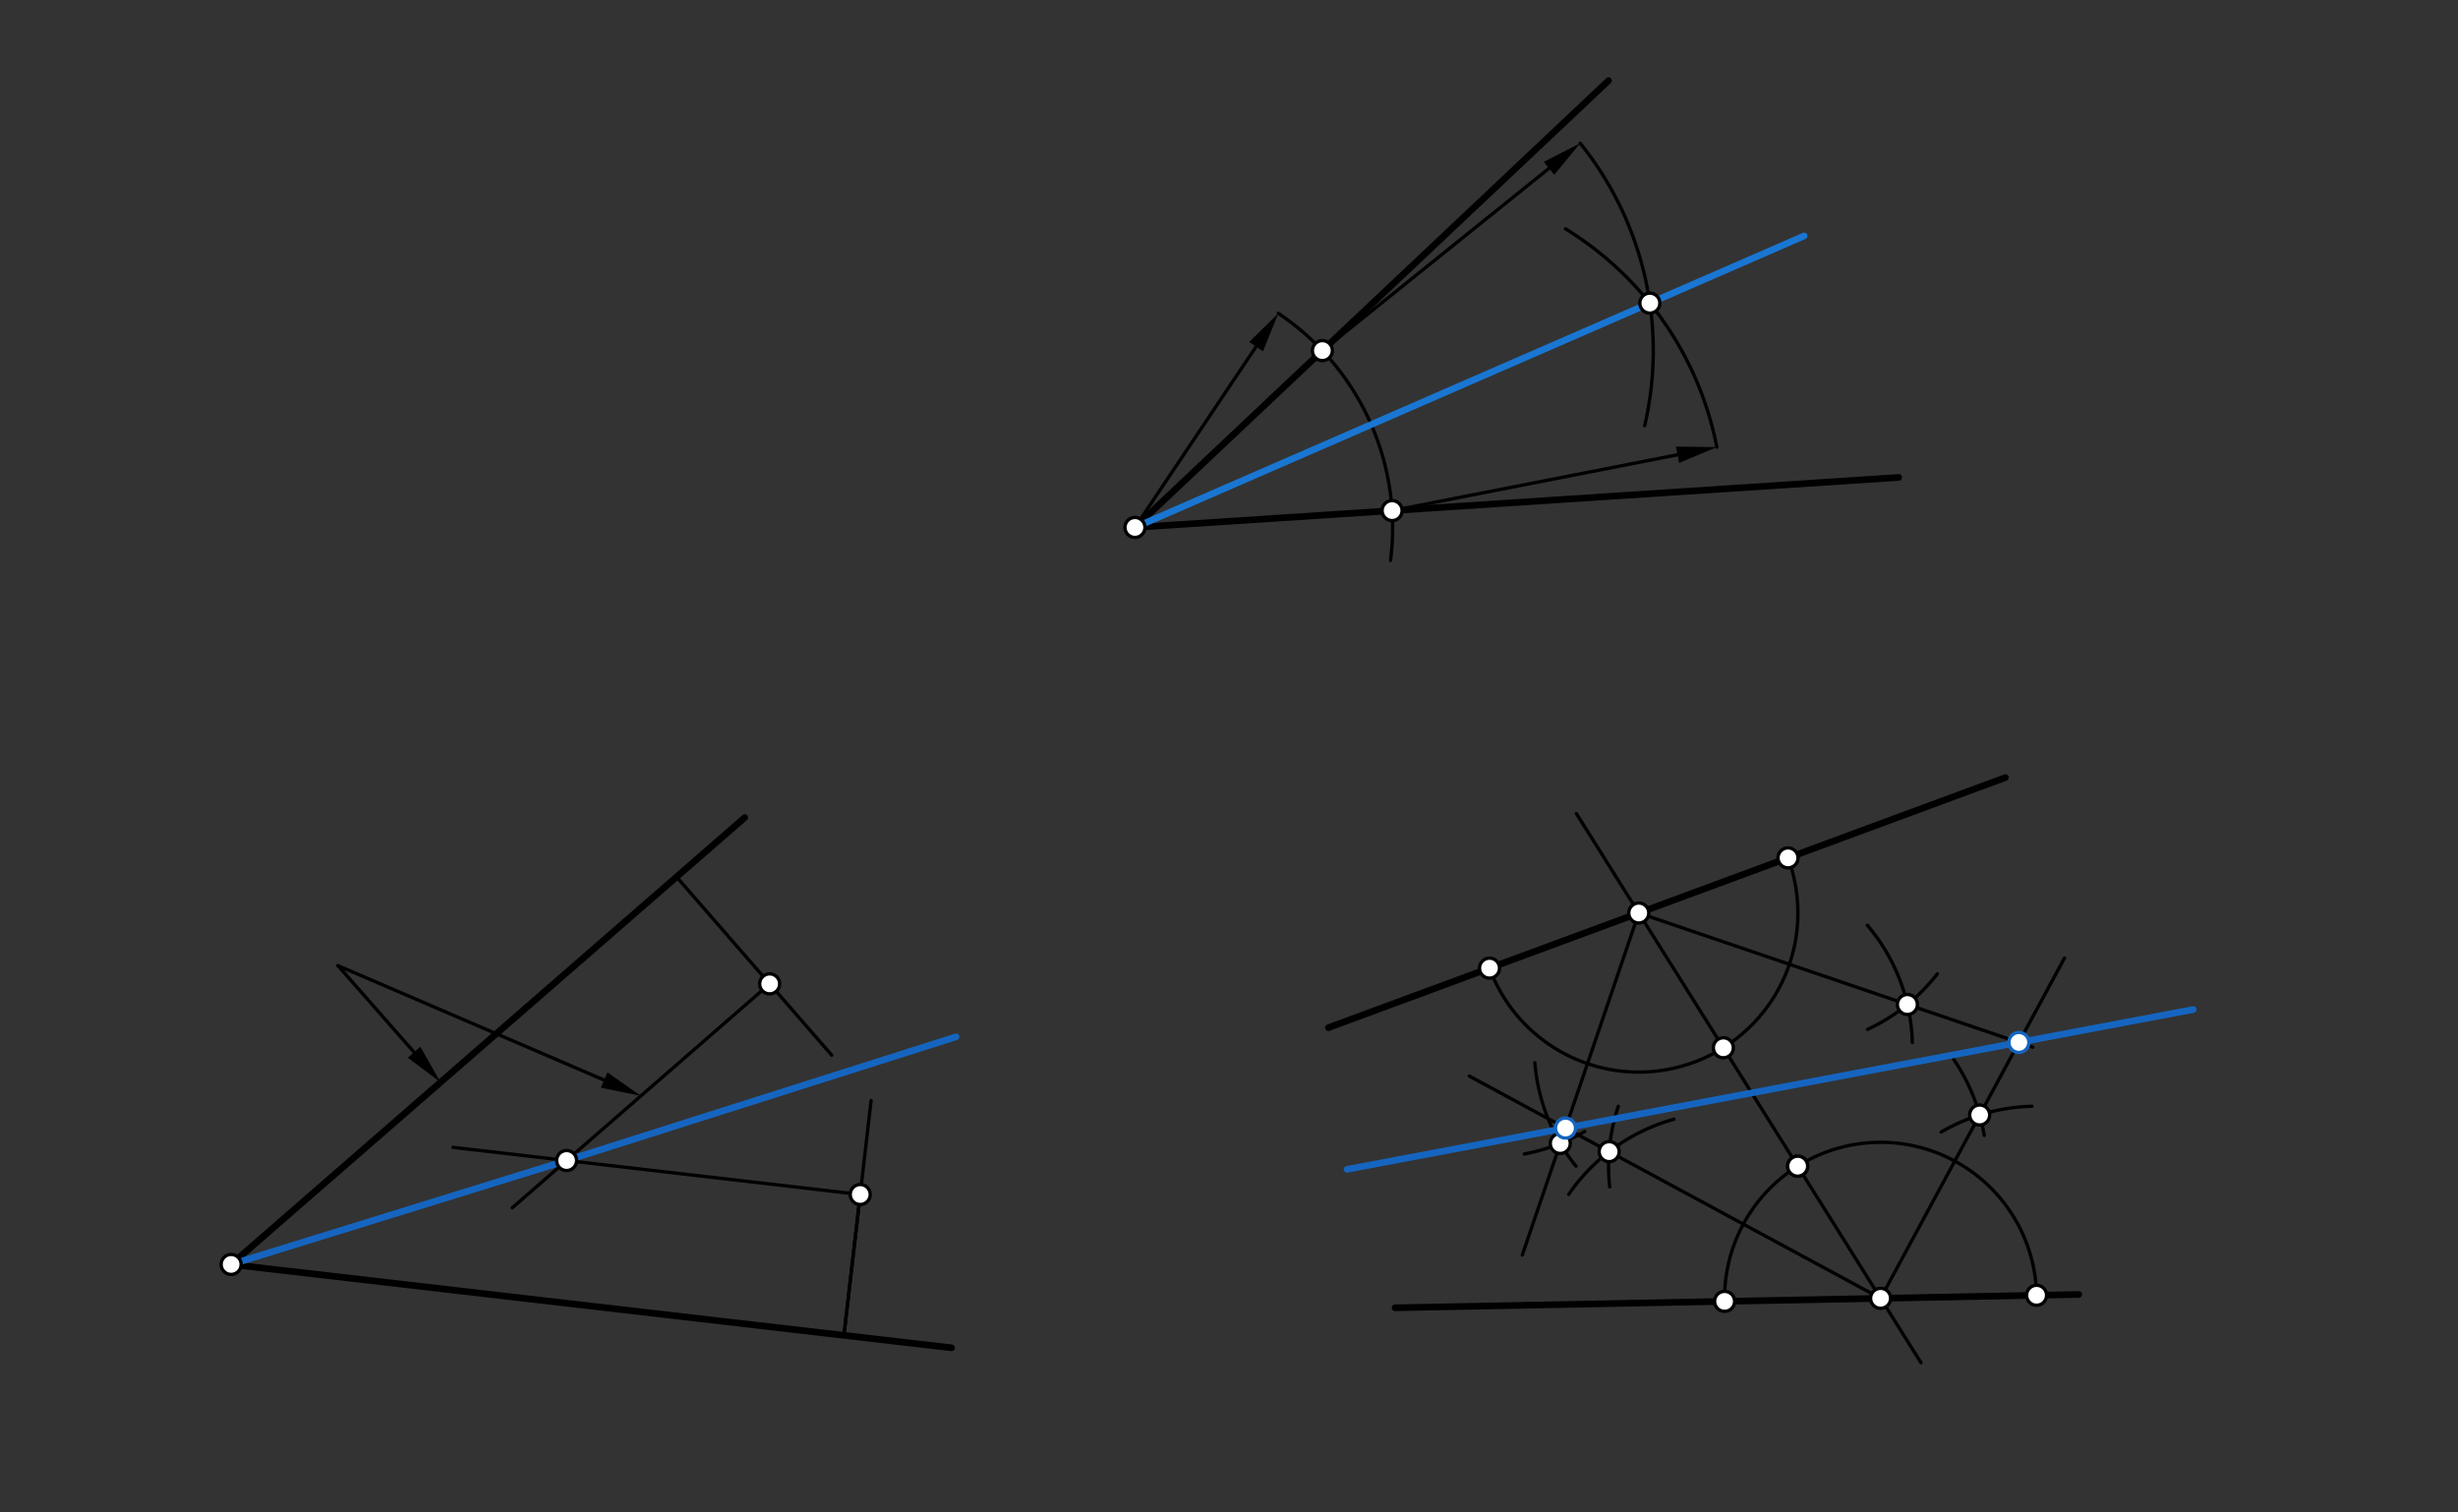 <svg xmlns="http://www.w3.org/2000/svg" class="svg--1it" height="100%" preserveAspectRatio="xMidYMid meet" viewBox="0 0 737.008 453.543" width="100%"><rect x="0" y="0" width="737.008" height="453.543" fill="#333333" stroke="none"/><defs><marker id="marker-arrow" markerHeight="16" markerUnits="userSpaceOnUse" markerWidth="24" orient="auto-start-reverse" refX="24" refY="4" viewBox="0 0 24 8"><path d="M 0 0 L 24 4 L 0 8 z" stroke="inherit"></path></marker></defs><g class="aux-layer--1FB"></g><g class="main-layer--3Vd"><g class="element--2qn"><line stroke="#000000" stroke-dasharray="none" stroke-linecap="round" stroke-width="2" x1="340.306" x2="482.306" y1="158.169" y2="24.169"></line></g><g class="element--2qn"><line stroke="#000000" stroke-dasharray="none" stroke-linecap="round" stroke-width="2" x1="340.306" x2="569.306" y1="158.169" y2="143.169"></line></g><g class="element--2qn"><line stroke="#000000" stroke-dasharray="none" stroke-linecap="round" stroke-width="2" x1="69.306" x2="223.306" y1="379.169" y2="245.169"></line></g><g class="element--2qn"><line stroke="#000000" stroke-dasharray="none" stroke-linecap="round" stroke-width="2" x1="69.306" x2="285.306" y1="379.169" y2="404.169"></line></g><g class="element--2qn"><line stroke="#000000" stroke-dasharray="none" stroke-linecap="round" stroke-width="2" x1="398.306" x2="601.306" y1="308.169" y2="233.169"></line></g><g class="element--2qn"><line stroke="#000000" stroke-dasharray="none" stroke-linecap="round" stroke-width="2" x1="418.306" x2="623.306" y1="392.169" y2="388.169"></line></g><g class="element--2qn"><path d="M 383.306 93.969 A 77.27 77.27 0 0 1 416.942 168.051" fill="none" stroke="#000000" stroke-dasharray="none" stroke-linecap="round" stroke-width="1"></path></g><g class="element--2qn"><line stroke="#000000" stroke-dasharray="none" stroke-linecap="round" stroke-width="1" x1="340.306" x2="376.628" y1="158.169" y2="103.939"></line><path d="M383.306,93.969 l12,2.5 l0,-5 z" fill="#000000" stroke="#000000" stroke-width="0" transform="rotate(123.813, 383.306, 93.969)"></path></g><g class="element--2qn"><path d="M 473.812 42.954 A 99.213 99.213 0 0 1 493.134 127.627" fill="none" stroke="#000000" stroke-dasharray="none" stroke-linecap="round" stroke-width="1"></path></g><g class="element--2qn"><path d="M 469.376 68.603 A 99.213 99.213 0 0 1 514.778 134.072" fill="none" stroke="#000000" stroke-dasharray="none" stroke-linecap="round" stroke-width="1"></path></g><g class="element--2qn"><line stroke="#000000" stroke-dasharray="none" stroke-linecap="round" stroke-width="1" x1="396.504" x2="464.461" y1="105.137" y2="50.475"></line><path d="M473.812,42.954 l12,2.5 l0,-5 z" fill="#000000" stroke="#000000" stroke-width="0" transform="rotate(141.188, 473.812, 42.954)"></path></g><g class="element--2qn"><line stroke="#000000" stroke-dasharray="none" stroke-linecap="round" stroke-width="1" x1="417.411" x2="503.001" y1="153.118" y2="136.376"></line><path d="M514.778,134.072 l12,2.5 l0,-5 z" fill="#000000" stroke="#000000" stroke-width="0" transform="rotate(168.932, 514.778, 134.072)"></path></g><g class="element--2qn"><line stroke="#1976D2" stroke-dasharray="none" stroke-linecap="round" stroke-width="2" x1="340.306" x2="494.69" y1="158.169" y2="90.901"></line></g><g class="element--2qn"><line stroke="#1976D2" stroke-dasharray="none" stroke-linecap="round" stroke-width="2" x1="494.69" x2="540.951" y1="90.901" y2="70.744"></line></g><g class="element--2qn"><line stroke="#000000" stroke-dasharray="none" stroke-linecap="round" stroke-width="1" x1="202.863" x2="249.381" y1="262.957" y2="316.418"></line></g><g class="element--2qn"><line stroke="#000000" stroke-dasharray="none" stroke-linecap="round" stroke-width="1" x1="253.044" x2="261.192" y1="400.435" y2="330.038"></line></g><g class="element--2qn"><line stroke="#000000" stroke-dasharray="none" stroke-linecap="round" stroke-width="1" x1="253.044" x2="257.933" y1="400.435" y2="358.197"></line></g><g class="element--2qn"><line stroke="#000000" stroke-dasharray="none" stroke-linecap="round" stroke-width="1" x1="257.933" x2="135.817" y1="358.197" y2="344.063"></line></g><g class="element--2qn"><line stroke="#000000" stroke-dasharray="none" stroke-linecap="round" stroke-width="1" x1="230.773" x2="153.566" y1="295.034" y2="362.215"></line></g><g class="element--2qn"><line stroke="#000000" stroke-dasharray="none" stroke-linecap="round" stroke-width="1" x1="101.333" x2="124.16" y1="289.579" y2="315.532"></line><path d="M132.085,324.543 l12,2.5 l0,-5 z" fill="#000000" stroke="#000000" stroke-width="0" transform="rotate(228.667, 132.085, 324.543)"></path></g><g class="element--2qn"><line stroke="#000000" stroke-dasharray="none" stroke-linecap="round" stroke-width="1" x1="101.333" x2="181.145" y1="289.579" y2="323.885"></line><path d="M192.17,328.624 l12,2.5 l0,-5 z" fill="#000000" stroke="#000000" stroke-width="0" transform="rotate(203.26, 192.17, 328.624)"></path></g><g class="element--2qn"><line stroke="#1565C0" stroke-dasharray="none" stroke-linecap="round" stroke-width="2" x1="69.306" x2="169.894" y1="379.169" y2="348.007"></line></g><g class="element--2qn"><line stroke="#1565C0" stroke-dasharray="none" stroke-linecap="round" stroke-width="2" x1="169.894" x2="286.667" y1="348.007" y2="310.913"></line></g><g class="element--2qn"><line stroke="#000000" stroke-dasharray="none" stroke-linecap="round" stroke-width="1" x1="472.667" x2="576" y1="243.979" y2="408.646"></line></g><g class="element--2qn"><path d="M 446.618 290.319 A 47.709 47.709 0 1 0 536.123 257.251" fill="none" stroke="#000000" stroke-dasharray="none" stroke-linecap="round" stroke-width="1"></path></g><g class="element--2qn"><path d="M 610.649 388.416 A 46.78 46.78 0 1 0 517.106 390.241" fill="none" stroke="#000000" stroke-dasharray="none" stroke-linecap="round" stroke-width="1"></path></g><g class="element--2qn"><path d="M 460.215 318.682 A 56.693 56.693 0 0 0 472.528 349.697" fill="none" stroke="#000000" stroke-dasharray="none" stroke-linecap="round" stroke-width="1"></path></g><g class="element--2qn"><path d="M 457.053 346.044 A 56.693 56.693 0 0 0 475.16 339.304" fill="none" stroke="#000000" stroke-dasharray="none" stroke-linecap="round" stroke-width="1"></path></g><g class="element--2qn"><line stroke="#000000" stroke-dasharray="none" stroke-linecap="round" stroke-width="1" x1="491.371" x2="467.836" y1="273.785" y2="342.892"></line></g><g class="element--2qn"><line stroke="#000000" stroke-dasharray="none" stroke-linecap="round" stroke-width="1" x1="467.836" x2="456.44" y1="342.892" y2="376.356"></line></g><g class="element--2qn"><path d="M 559.924 277.477 A 56.693 56.693 0 0 1 571.977 301.471" fill="none" stroke="#000000" stroke-dasharray="none" stroke-linecap="round" stroke-width="1"></path></g><g class="element--2qn"><path d="M 559.97 308.685 A 56.693 56.693 0 0 0 580.906 292.016" fill="none" stroke="#000000" stroke-dasharray="none" stroke-linecap="round" stroke-width="1"></path></g><g class="element--2qn"><path d="M 573.401 312.625 A 56.693 56.693 0 0 0 571.917 301.216" fill="none" stroke="#000000" stroke-dasharray="none" stroke-linecap="round" stroke-width="1"></path></g><g class="element--2qn"><line stroke="#000000" stroke-dasharray="none" stroke-linecap="round" stroke-width="1" x1="491.371" x2="571.917" y1="273.785" y2="301.216"></line></g><g class="element--2qn"><line stroke="#000000" stroke-dasharray="none" stroke-linecap="round" stroke-width="1" x1="571.917" x2="609.504" y1="301.216" y2="314.016"></line></g><g class="element--2qn"><path d="M 470.362 358.162 A 56.693 56.693 0 0 1 501.937 335.615" fill="none" stroke="#000000" stroke-dasharray="none" stroke-linecap="round" stroke-width="1"></path></g><g class="element--2qn"><path d="M 482.659 355.907 A 56.693 56.693 0 0 1 485.246 331.725" fill="none" stroke="#000000" stroke-dasharray="none" stroke-linecap="round" stroke-width="1"></path></g><g class="element--2qn"><line stroke="#000000" stroke-dasharray="none" stroke-linecap="round" stroke-width="1" x1="563.878" x2="482.487" y1="389.328" y2="345.346"></line></g><g class="element--2qn"><line stroke="#000000" stroke-dasharray="none" stroke-linecap="round" stroke-width="1" x1="482.487" x2="440.541" y1="345.346" y2="322.679"></line></g><g class="element--2qn"><path d="M 594.95 340.482 A 56.693 56.693 0 0 0 585.786 317.669" fill="none" stroke="#000000" stroke-dasharray="none" stroke-linecap="round" stroke-width="1"></path></g><g class="element--2qn"><path d="M 582.041 339.47 A 56.693 56.693 0 0 1 609.279 331.739" fill="none" stroke="#000000" stroke-dasharray="none" stroke-linecap="round" stroke-width="1"></path></g><g class="element--2qn"><line stroke="#000000" stroke-dasharray="none" stroke-linecap="round" stroke-width="1" x1="563.878" x2="593.587" y1="389.328" y2="334.351"></line></g><g class="element--2qn"><line stroke="#000000" stroke-dasharray="none" stroke-linecap="round" stroke-width="1" x1="593.587" x2="619.012" y1="334.351" y2="287.301"></line></g><g class="element--2qn"><line stroke="#1565C0" stroke-dasharray="none" stroke-linecap="round" stroke-width="2" x1="605.342" x2="469.408" y1="312.599" y2="338.278"></line></g><g class="element--2qn"><line stroke="#1565C0" stroke-dasharray="none" stroke-linecap="round" stroke-width="2" x1="469.408" x2="403.912" y1="338.278" y2="350.65"></line></g><g class="element--2qn"><line stroke="#1565C0" stroke-dasharray="none" stroke-linecap="round" stroke-width="2" x1="605.342" x2="657.6" y1="312.599" y2="302.727"></line></g><g class="element--2qn"><circle cx="340.306" cy="158.169" r="3" stroke="#000000" stroke-width="1" fill="#ffffff"></circle>}</g><g class="element--2qn"><circle cx="69.306" cy="379.169" r="3" stroke="#000000" stroke-width="1" fill="#ffffff"></circle>}</g><g class="element--2qn"><circle cx="396.504" cy="105.137" r="3" stroke="#000000" stroke-width="1" fill="#ffffff"></circle>}</g><g class="element--2qn"><circle cx="417.411" cy="153.118" r="3" stroke="#000000" stroke-width="1" fill="#ffffff"></circle>}</g><g class="element--2qn"><circle cx="494.69" cy="90.901" r="3" stroke="#000000" stroke-width="1" fill="#ffffff"></circle>}</g><g class="element--2qn"><circle cx="230.773" cy="295.034" r="3" stroke="#000000" stroke-width="1" fill="#ffffff"></circle>}</g><g class="element--2qn"><circle cx="257.933" cy="358.197" r="3" stroke="#000000" stroke-width="1" fill="#ffffff"></circle>}</g><g class="element--2qn"><circle cx="169.894" cy="348.007" r="3" stroke="#000000" stroke-width="1" fill="#ffffff"></circle>}</g><g class="element--2qn"><circle cx="491.371" cy="273.785" r="3" stroke="#000000" stroke-width="1" fill="#ffffff"></circle>}</g><g class="element--2qn"><circle cx="563.878" cy="389.328" r="3" stroke="#000000" stroke-width="1" fill="#ffffff"></circle>}</g><g class="element--2qn"><circle cx="446.618" cy="290.319" r="3" stroke="#000000" stroke-width="1" fill="#ffffff"></circle>}</g><g class="element--2qn"><circle cx="516.73" cy="314.197" r="3" stroke="#000000" stroke-width="1" fill="#ffffff"></circle>}</g><g class="element--2qn"><circle cx="536.123" cy="257.251" r="3" stroke="#000000" stroke-width="1" fill="#ffffff"></circle>}</g><g class="element--2qn"><circle cx="610.649" cy="388.416" r="3" stroke="#000000" stroke-width="1" fill="#ffffff"></circle>}</g><g class="element--2qn"><circle cx="539.012" cy="349.704" r="3" stroke="#000000" stroke-width="1" fill="#ffffff"></circle>}</g><g class="element--2qn"><circle cx="539.012" cy="349.704" r="3" stroke="#000000" stroke-width="1" fill="#ffffff"></circle>}</g><g class="element--2qn"><circle cx="517.106" cy="390.241" r="3" stroke="#000000" stroke-width="1" fill="#ffffff"></circle>}</g><g class="element--2qn"><circle cx="467.836" cy="342.892" r="3" stroke="#000000" stroke-width="1" fill="#ffffff"></circle>}</g><g class="element--2qn"><circle cx="571.917" cy="301.216" r="3" stroke="#000000" stroke-width="1" fill="#ffffff"></circle>}</g><g class="element--2qn"><circle cx="482.487" cy="345.346" r="3" stroke="#000000" stroke-width="1" fill="#ffffff"></circle>}</g><g class="element--2qn"><circle cx="469.408" cy="338.278" r="3" stroke="#1565C0" stroke-width="1" fill="#ffffff"></circle>}</g><g class="element--2qn"><circle cx="593.587" cy="334.351" r="3" stroke="#000000" stroke-width="1" fill="#ffffff"></circle>}</g><g class="element--2qn"><circle cx="605.342" cy="312.599" r="3" stroke="#1565C0" stroke-width="1" fill="#ffffff"></circle>}</g></g><g class="snaps-layer--2PT"></g><g class="temp-layer--rAP"></g></svg>